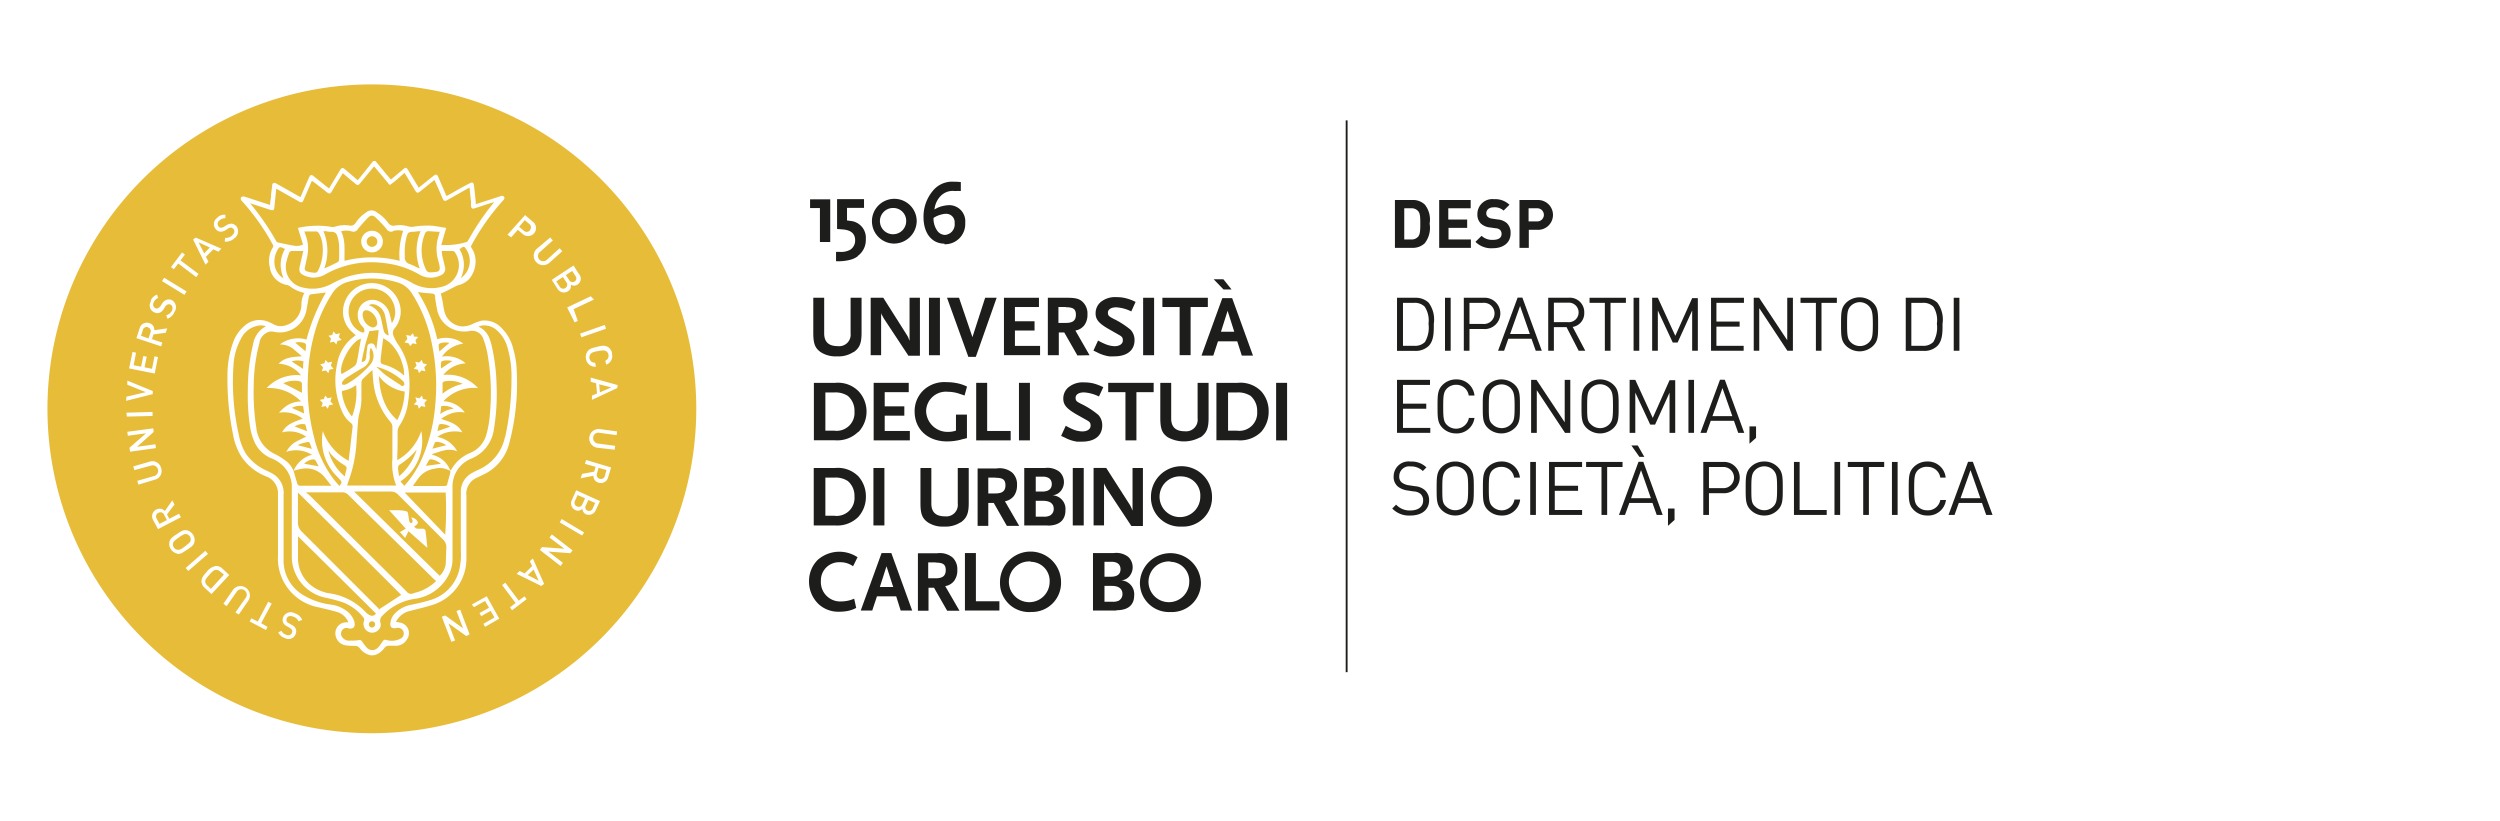 <svg xmlns="http://www.w3.org/2000/svg" viewBox="0 0 335 110"><defs><style>.cls-1{fill:#1d1d1b;}.cls-2{fill:none;stroke:#1d1d1b;stroke-miterlimit:10;stroke-width:0.25px;}.cls-3{fill:#e7bc39;}</style></defs><title>logo-nh-uniurb-desp</title><g id="lettering-uniurb"><polygon class="cls-1" points="109.87 32.43 109.87 27.88 108.55 27.88 108.55 26.71 111.25 26.71 111.25 32.43 109.87 32.43"/><path class="cls-1" d="M114.93,34.35a2.94,2.94,0,0,1-1,.46,6.19,6.19,0,0,1-1.9.19V33.75h.48a2.54,2.54,0,0,0,1.41-.28,1.47,1.47,0,0,0,.67-1.26c0-.88-.53-1.36-1.6-1.46l-.82-.07v-4h3.61v1.17h-2.28v1.69l.52.07a2.26,2.26,0,0,1,2,2.43,2.65,2.65,0,0,1-1.11,2.28"/><path class="cls-1" d="M119.72,27.87a1.76,1.76,0,1,0,1.71,1.75,1.72,1.72,0,0,0-1.71-1.75m0,4.77a3,3,0,1,1,3.12-3,3.06,3.06,0,0,1-3.12,3"/><path class="cls-1" d="M126.76,28.65a2.42,2.42,0,0,0-.67.11,3.34,3.34,0,0,0-1,.44,2.85,2.85,0,0,0,.49,1.7,1.31,1.31,0,0,0,1.06.58,1.41,1.41,0,0,0,1.28-1.58,1.13,1.13,0,0,0-1.13-1.25m-.23,4c-1.69,0-2.81-1.4-2.81-3.54a5.36,5.36,0,0,1,1.21-3.49,3.34,3.34,0,0,1,2.88-1.27c.23,0,.42,0,.91.05V25.6a7,7,0,0,0-.79,0,2.26,2.26,0,0,0-1.92.67,3,3,0,0,0-.82,1.8,3.67,3.67,0,0,1,.87-.4,4.29,4.29,0,0,1,1.14-.18,2.16,2.16,0,0,1,2.11,2.38,2.71,2.71,0,0,1-2.78,2.86"/><path class="cls-1" d="M114.33,47.19a3.6,3.6,0,0,1-2.16.56,3.67,3.67,0,0,1-2.19-.56c-.79-.55-1-1.19-1-2.61V39.9h1.46v4.77c0,1.14.59,1.71,1.82,1.71a1.54,1.54,0,0,0,1.72-1.71V39.9h1.47v4.68c0,1.42-.26,2.05-1.07,2.61"/><path class="cls-1" d="M121.73,47.67l-3.3-5s-.08-.14-.16-.3l-.1-.16a1.39,1.39,0,0,1-.1-.27V47.6h-1.4V39.9h1.69L121.59,45a1.11,1.11,0,0,1,.08.16l.07.15.07.2.07.14V39.9h1.39v7.77Z"/><rect class="cls-1" x="124.48" y="39.9" width="1.47" height="7.7"/><path class="cls-1" d="M130.76,47.82h-1l-2.86-7.92h1.61l1.77,5.2,0,.1,0,.13,0,.14v-.08a.53.53,0,0,1,0-.2l.05-.09,1.68-5.2h1.54Z"/><polygon class="cls-1" points="134.53 47.59 134.53 39.9 139.22 39.9 139.22 41.14 136 41.14 136 43.05 138.63 43.05 138.63 44.29 136 44.29 136 46.35 139.37 46.35 139.37 47.59 134.53 47.59"/><path class="cls-1" d="M142.83,41.14h-1v2.13h1c.94,0,1.34-.33,1.34-1.1s-.38-1-1.34-1m1.54,6.46-1.76-3.08h-.73V47.6h-1.47V39.9H143c1.12,0,1.64.13,2.09.57a2.13,2.13,0,0,1,.63,1.66,2.33,2.33,0,0,1-.42,1.45,1.9,1.9,0,0,1-1.2.71L146,47.6Z"/><path class="cls-1" d="M151.59,41.73a5.27,5.27,0,0,0-2-.55c-.69,0-1.13.28-1.13.71s.18.52.73.82a11.1,11.1,0,0,1,2.31,1.48,2,2,0,0,1,.53,1.38c0,1.37-1,2.18-2.71,2.18a5.21,5.21,0,0,1-.69,0,5.11,5.11,0,0,1-1.61-.53l-.5-.24.62-1.35a7.66,7.66,0,0,0,1.1.53,3.49,3.49,0,0,0,1.1.23c.68,0,1.12-.31,1.12-.77s-.17-.55-.67-.83l-1.19-.68c-1.37-.78-1.79-1.3-1.79-2.13a2,2,0,0,1,.31-1.08,1.93,1.93,0,0,1,.57-.57,3,3,0,0,1,1.93-.51,4.66,4.66,0,0,1,1.45.2,5.93,5.93,0,0,1,1.1.44Z"/><rect class="cls-1" x="153.18" y="39.9" width="1.47" height="7.7"/><polygon class="cls-1" points="159.54 41.14 159.54 47.59 158.07 47.59 158.07 41.14 155.76 41.14 155.76 39.9 161.85 39.9 161.85 41.14 159.54 41.14"/><path class="cls-1" d="M164.5,41.65l-.89,2.8h1.78Zm1.9,6-.61-1.91h-2.58l-.63,1.91H161l2.79-7.7h1.32l2.79,7.7Z"/><polygon class="cls-1" points="163.95 38.79 162.63 37.42 163.93 37.42 165.03 38.79 163.95 38.79"/><path class="cls-1" d="M113.61,53.05a3.05,3.05,0,0,0-1.84-.46H110.6v5.12h1.17a2.4,2.4,0,0,0,2.73-2.57,2.61,2.61,0,0,0-.89-2.09M115,57.87A4,4,0,0,1,111.91,59h-2.85V51.3h2.86a3.89,3.89,0,0,1,3.13,1.13,4,4,0,0,1,0,5.44"/><polygon class="cls-1" points="117.07 59.01 117.07 51.3 121.77 51.3 121.77 52.55 118.55 52.55 118.55 54.45 121.18 54.45 121.18 55.7 118.55 55.7 118.55 57.75 121.92 57.75 121.92 59.01 117.07 59.01"/><path class="cls-1" d="M128.82,58.9a7.57,7.57,0,0,1-1.93.25c-2.56,0-4.33-1.63-4.33-4a3.87,3.87,0,0,1,1.27-2.94,4.09,4.09,0,0,1,3-1,6.91,6.91,0,0,1,1.61.18,5.55,5.55,0,0,1,1.14.41L129.25,53c-.28-.11-.5-.17-.64-.22a4.84,4.84,0,0,0-1.58-.28,2.65,2.65,0,0,0-2.93,2.59,2.87,2.87,0,0,0,3,2.78,3.17,3.17,0,0,0,1-.17V55.56h1.47v3.15l-.79.19"/><polygon class="cls-1" points="130.81 59.01 130.81 51.3 132.28 51.3 132.28 57.75 135.43 57.75 135.43 59.01 130.81 59.01"/><rect class="cls-1" x="136.54" y="51.3" width="1.47" height="7.71"/><path class="cls-1" d="M147.26,53.13a5.36,5.36,0,0,0-2-.55c-.69,0-1.13.28-1.13.72s.18.52.73.81a11.1,11.1,0,0,1,2.31,1.48A2,2,0,0,1,147.7,57c0,1.38-1,2.18-2.71,2.18-.23,0-.47,0-.69,0a5,5,0,0,1-1.61-.54l-.5-.23.62-1.36a8,8,0,0,0,1.1.54,3.46,3.46,0,0,0,1.11.22c.67,0,1.12-.3,1.12-.77s-.18-.55-.68-.83l-1.19-.67c-1.37-.79-1.79-1.3-1.79-2.14a2,2,0,0,1,.31-1.07,1.93,1.93,0,0,1,.57-.57,3,3,0,0,1,1.93-.52,5,5,0,0,1,1.45.2,7.79,7.79,0,0,1,1.1.44Z"/><polygon class="cls-1" points="152.28 52.55 152.28 59.01 150.81 59.01 150.81 52.55 148.5 52.55 148.5 51.3 154.59 51.3 154.59 52.55 152.28 52.55"/><path class="cls-1" d="M160.83,58.59a4.5,4.5,0,0,1-4.35,0c-.79-.54-1-1.19-1-2.6V51.3h1.46v4.77c0,1.15.6,1.72,1.82,1.72a1.55,1.55,0,0,0,1.72-1.72V51.3h1.47V56c0,1.41-.26,2-1.07,2.6"/><path class="cls-1" d="M167.58,53.05a3.09,3.09,0,0,0-1.85-.46h-1.17v5.12h1.17a2.4,2.4,0,0,0,2.73-2.57,2.64,2.64,0,0,0-.88-2.09M169,57.87A4,4,0,0,1,165.87,59H163V51.3h2.85A3.89,3.89,0,0,1,169,52.43a3.94,3.94,0,0,1,1,2.7A4.06,4.06,0,0,1,169,57.87"/><rect class="cls-1" x="171" y="51.3" width="1.47" height="7.71"/><path class="cls-1" d="M113.61,64.46a3,3,0,0,0-1.84-.46H110.6v5.11h1.17a2.4,2.4,0,0,0,2.73-2.57,2.6,2.6,0,0,0-.89-2.08M115,69.28a4,4,0,0,1-3.11,1.13h-2.85v-7.7h2.86a3.86,3.86,0,0,1,3.13,1.13,4,4,0,0,1,1,2.69A4,4,0,0,1,115,69.28"/><rect class="cls-1" x="117.04" y="62.71" width="1.47" height="7.7"/><path class="cls-1" d="M128.7,70a3.67,3.67,0,0,1-2.18.56,3.59,3.59,0,0,1-2.18-.56c-.79-.55-1-1.19-1-2.6V62.71h1.46v4.77c0,1.14.6,1.71,1.82,1.71a1.54,1.54,0,0,0,1.72-1.71V62.71h1.47V67.4c0,1.41-.26,2-1.06,2.6"/><path class="cls-1" d="M133.38,64h-.95v2.12h.95c.94,0,1.35-.33,1.35-1.1s-.39-1-1.35-1m1.54,6.45-1.76-3.08h-.73v3.08H131v-7.7h2.56a2.67,2.67,0,0,1,2.09.57,2.14,2.14,0,0,1,.63,1.67,2.37,2.37,0,0,1-.42,1.45,1.94,1.94,0,0,1-1.2.71l1.91,3.3Z"/><path class="cls-1" d="M139.79,67.11h-1v2.12h1a1.75,1.75,0,0,0,.89-.14,1,1,0,0,0,.52-.9c0-.7-.5-1.08-1.41-1.08m0-3.24h-1v2h.88c.82,0,1.27-.35,1.27-1s-.45-1-1.19-1m.64,6.54h-3.14v-7.7h2.79a2.62,2.62,0,0,1,1.93.51,1.89,1.89,0,0,1,.16,2.59,1.6,1.6,0,0,1-1.26.56,1.83,1.83,0,0,1,1.9,2c0,1.34-.84,2.06-2.38,2.06"/><rect class="cls-1" x="143.75" y="62.71" width="1.47" height="7.7"/><path class="cls-1" d="M151.6,70.48l-3.3-5a2.65,2.65,0,0,1-.16-.3c-.06-.09-.08-.15-.09-.16a1.16,1.16,0,0,1-.11-.27v5.65h-1.4v-7.7h1.69l3.24,5.06s0,.08.08.16a.89.89,0,0,0,.07.16l.07.19.07.14V62.71h1.39v7.77Z"/><path class="cls-1" d="M158.32,63.84a2.73,2.73,0,1,0,2.52,2.72,2.56,2.56,0,0,0-2.52-2.72m0,6.72a3.89,3.89,0,0,1-4.09-4,4.09,4.09,0,0,1,8.18,0,3.88,3.88,0,0,1-4.09,4"/><path class="cls-1" d="M114.31,75.88a2.88,2.88,0,0,0-1.77-.54A2.43,2.43,0,0,0,110,77.85a2.59,2.59,0,0,0,2.77,2.74,4.25,4.25,0,0,0,1.69-.37l.27,1.24a4.35,4.35,0,0,1-1,.38,5.8,5.8,0,0,1-1.23.13,3.9,3.9,0,0,1-2.79-1,4.16,4.16,0,0,1-1.3-3.08,4,4,0,0,1,1.18-2.88,4.39,4.39,0,0,1,5.32-.34Z"/><path class="cls-1" d="M118.79,75.88l-.89,2.78h1.79Zm1.9,5.93-.6-1.9h-2.58l-.63,1.9h-1.54l2.79-7.7h1.31l2.79,7.7Z"/><path class="cls-1" d="M125.38,75.36h-1v2.13h1c.93,0,1.35-.33,1.35-1.1s-.39-1-1.35-1m1.54,6.45-1.76-3.08h-.74v3.08H123v-7.7h2.56a2.67,2.67,0,0,1,2.09.57,2.17,2.17,0,0,1,.63,1.67,2.33,2.33,0,0,1-.42,1.45,1.9,1.9,0,0,1-1.2.71l1.91,3.3Z"/><polygon class="cls-1" points="129.3 81.81 129.3 74.11 130.77 74.11 130.77 80.57 133.92 80.57 133.92 81.81 129.3 81.81"/><path class="cls-1" d="M138.13,75.24A2.73,2.73,0,1,0,140.65,78a2.56,2.56,0,0,0-2.52-2.72m0,6.73A3.89,3.89,0,0,1,134,78a4.09,4.09,0,0,1,8.18,0,3.89,3.89,0,0,1-4.09,4"/><path class="cls-1" d="M149,78.51h-1v2.12h1a1.89,1.89,0,0,0,.89-.13,1,1,0,0,0,.52-.9c0-.7-.5-1.09-1.41-1.09m0-3.23h-1v2h.88c.83,0,1.27-.35,1.27-1s-.44-1-1.19-1m.64,6.53h-3.14v-7.7h2.79a2.6,2.6,0,0,1,1.93.51,1.9,1.9,0,0,1,.16,2.6,1.55,1.55,0,0,1-1.26.55,1.84,1.84,0,0,1,1.9,2c0,1.33-.84,2-2.38,2"/><path class="cls-1" d="M156.84,75.24A2.73,2.73,0,1,0,159.36,78a2.57,2.57,0,0,0-2.52-2.72m0,6.73a3.89,3.89,0,0,1-4.09-4,4.09,4.09,0,0,1,8.17,0,3.88,3.88,0,0,1-4.08,4"/></g><g id="losanga"><line class="cls-2" x1="180.45" y1="16.13" x2="180.45" y2="90.07"/></g><g id="DESP"><path class="cls-1" d="M191.44,46.36a2.51,2.51,0,0,1-1.8.66H187.2V39.9h2.44a2.51,2.51,0,0,1,1.8.66,3.8,3.8,0,0,1,.69,2.82C192.13,44.37,192.17,45.62,191.44,46.36Zm-.53-5.26a1.85,1.85,0,0,0-1.4-.52H188v5.76h1.55a1.85,1.85,0,0,0,1.4-.52,3.83,3.83,0,0,0,.47-2.44A3.35,3.35,0,0,0,190.91,41.1Z"/><path class="cls-1" d="M193.63,47V39.9h.76V47Z"/><path class="cls-1" d="M198.8,44.09h-1.89V47h-.76V39.9h2.65a2.1,2.1,0,1,1,0,4.19Zm-.07-3.51h-1.82v2.83h1.82a1.42,1.42,0,1,0,0-2.83Z"/><path class="cls-1" d="M205.79,47l-.57-1.61h-3.1L201.55,47h-.81l2.62-7.12H204L206.6,47Zm-2.1-6-1.34,3.76H205Z"/><path class="cls-1" d="M211.54,47l-1.62-3.16h-1.7V47h-.76V39.9h2.72a1.93,1.93,0,0,1,2.11,2,1.85,1.85,0,0,1-1.55,1.91L212.43,47Zm-1.43-6.44h-1.89v2.61h1.89a1.31,1.31,0,1,0,0-2.61Z"/><path class="cls-1" d="M215.81,40.58V47h-.76V40.58H213V39.9h4.87v.68Z"/><path class="cls-1" d="M218.9,47V39.9h.76V47Z"/><path class="cls-1" d="M226.75,47V41.61L224.8,45.9h-.65l-2-4.29V47h-.76V39.9h.76L224.49,45l2.26-5.05h.76V47Z"/><path class="cls-1" d="M229.28,47V39.9h4.41v.68H230v2.51h3.11v.68H230v2.57h3.65V47Z"/><path class="cls-1" d="M239.51,47l-3.77-5.71V47H235V39.9h.72l3.77,5.69V39.9h.76V47Z"/><path class="cls-1" d="M244.08,40.58V47h-.75V40.58h-2.06V39.9h4.87v.68Z"/><path class="cls-1" d="M251,46.34a2.6,2.6,0,0,1-3.63,0c-.67-.67-.67-1.37-.67-2.88s0-2.21.67-2.88a2.6,2.6,0,0,1,3.63,0c.67.67.67,1.37.67,2.88S251.68,45.67,251,46.34ZM250.42,41a1.72,1.72,0,0,0-1.23-.51A1.74,1.74,0,0,0,248,41c-.44.46-.49.94-.49,2.43s.05,2,.49,2.43a1.74,1.74,0,0,0,1.23.51,1.72,1.72,0,0,0,1.23-.51c.45-.46.5-.94.5-2.43S250.87,41.49,250.42,41Z"/><path class="cls-1" d="M259.6,46.36a2.49,2.49,0,0,1-1.8.66h-2.43V39.9h2.43a2.49,2.49,0,0,1,1.8.66,3.76,3.76,0,0,1,.7,2.82C260.3,44.37,260.34,45.62,259.6,46.36Zm-.53-5.26a1.85,1.85,0,0,0-1.4-.52h-1.55v5.76h1.55a1.85,1.85,0,0,0,1.4-.52,3.83,3.83,0,0,0,.47-2.44A3.35,3.35,0,0,0,259.07,41.1Z"/><path class="cls-1" d="M261.8,47V39.9h.76V47Z"/><path class="cls-1" d="M187.2,58V50.9h4.42v.68H188v2.51h3.12v.68H188v2.57h3.66V58Z"/><path class="cls-1" d="M195.12,58.08a2.54,2.54,0,0,1-1.82-.74c-.67-.67-.67-1.37-.67-2.88s0-2.21.67-2.88a2.54,2.54,0,0,1,1.82-.74A2.39,2.39,0,0,1,197.58,53h-.77a1.68,1.68,0,0,0-1.69-1.44,1.71,1.71,0,0,0-1.23.5c-.45.46-.5.95-.5,2.44s.05,2,.5,2.44a1.74,1.74,0,0,0,2.94-.94h.75A2.39,2.39,0,0,1,195.12,58.08Z"/><path class="cls-1" d="M203,57.34a2.61,2.61,0,0,1-3.64,0c-.67-.67-.67-1.37-.67-2.88s0-2.21.67-2.88a2.61,2.61,0,0,1,3.64,0c.67.67.67,1.37.67,2.88S203.68,56.67,203,57.34ZM202.42,52A1.74,1.74,0,0,0,200,52c-.45.46-.5.94-.5,2.43s0,2,.5,2.43a1.74,1.74,0,0,0,2.46,0c.45-.46.5-.94.5-2.43S202.87,52.49,202.42,52Z"/><path class="cls-1" d="M209.71,58l-3.78-5.71V58h-.76V50.9h.72l3.78,5.69V50.9h.75V58Z"/><path class="cls-1" d="M216.23,57.34a2.61,2.61,0,0,1-3.64,0c-.67-.67-.67-1.37-.67-2.88s0-2.21.67-2.88a2.61,2.61,0,0,1,3.64,0c.67.67.67,1.37.67,2.88S216.9,56.67,216.23,57.34ZM215.64,52a1.74,1.74,0,0,0-2.46,0c-.45.46-.5.94-.5,2.43s0,2,.5,2.43a1.74,1.74,0,0,0,2.46,0c.45-.46.5-.94.5-2.43S216.09,52.49,215.64,52Z"/><path class="cls-1" d="M223.72,58V52.61l-1.94,4.29h-.65l-2-4.29V58h-.76V50.9h.76L221.47,56l2.25-5.05h.76V58Z"/><path class="cls-1" d="M226.25,58V50.9H227V58Z"/><path class="cls-1" d="M232.92,58l-.57-1.61h-3.11L228.67,58h-.81l2.62-7.12h.64L233.73,58Zm-2.11-6-1.34,3.76h2.66Z"/><path class="cls-1" d="M234.43,59.46V57.14h.88v1.53Z"/><path class="cls-1" d="M189,69.08a3.1,3.1,0,0,1-2.44-.94l.52-.52a2.45,2.45,0,0,0,1.94.78c1,0,1.68-.49,1.68-1.32a1.15,1.15,0,0,0-.34-.89,1.53,1.53,0,0,0-.93-.34l-.83-.13a2.59,2.59,0,0,1-1.31-.54,1.68,1.68,0,0,1-.54-1.33,2,2,0,0,1,2.28-2,2.82,2.82,0,0,1,2.11.78l-.48.49A2.24,2.24,0,0,0,189,62.5a1.32,1.32,0,0,0-1.5,1.32,1,1,0,0,0,.32.82,2,2,0,0,0,1,.39l.78.12a2.29,2.29,0,0,1,1.3.5,1.78,1.78,0,0,1,.6,1.41C191.49,68.31,190.51,69.08,189,69.08Z"/><path class="cls-1" d="M196.82,68.34a2.61,2.61,0,0,1-3.64,0c-.67-.67-.67-1.37-.67-2.88s0-2.21.67-2.88a2.61,2.61,0,0,1,3.64,0c.67.67.67,1.37.67,2.88S197.49,67.67,196.82,68.34ZM196.23,63a1.74,1.74,0,0,0-2.46,0c-.45.46-.5.94-.5,2.43s0,2,.5,2.43a1.74,1.74,0,0,0,2.46,0c.45-.46.5-.94.5-2.43S196.68,63.49,196.23,63Z"/><path class="cls-1" d="M201.2,69.08a2.54,2.54,0,0,1-1.82-.74c-.67-.67-.67-1.37-.67-2.88s0-2.21.67-2.88a2.54,2.54,0,0,1,1.82-.74A2.41,2.41,0,0,1,203.67,64h-.78a1.68,1.68,0,0,0-1.69-1.44A1.71,1.71,0,0,0,200,63c-.45.46-.5.95-.5,2.44s.05,2,.5,2.44a1.74,1.74,0,0,0,2.94-.94h.76A2.4,2.4,0,0,1,201.2,69.08Z"/><path class="cls-1" d="M205.05,69V61.9h.76V69Z"/><path class="cls-1" d="M207.57,69V61.9H212v.68h-3.66v2.51h3.12v.68h-3.12v2.57H212V69Z"/><path class="cls-1" d="M215.36,62.58V69h-.76V62.58h-2.06V61.9h4.88v.68Z"/><path class="cls-1" d="M222,69l-.57-1.61h-3.1L217.75,69h-.81l2.62-7.12h.64L222.8,69Zm-2.1-6-1.34,3.76h2.66Zm-.22-1.78-1.08-1.53h.86l.88,1.53Z"/><path class="cls-1" d="M223.51,70.46V68.14h.88v1.53Z"/><path class="cls-1" d="M230.83,66.09H229V69h-.76V61.9h2.64a2.1,2.1,0,1,1,0,4.19Zm-.06-3.51H229v2.83h1.82a1.42,1.42,0,1,0,0-2.83Z"/><path class="cls-1" d="M238.22,68.34a2.48,2.48,0,0,1-1.81.74,2.52,2.52,0,0,1-1.82-.74c-.67-.67-.67-1.37-.67-2.88s0-2.21.67-2.88a2.52,2.52,0,0,1,1.82-.74,2.48,2.48,0,0,1,1.81.74c.67.67.67,1.37.67,2.88S238.89,67.67,238.22,68.34ZM237.63,63a1.68,1.68,0,0,0-1.22-.51,1.72,1.72,0,0,0-1.23.51c-.45.46-.5.94-.5,2.43s0,2,.5,2.43a1.72,1.72,0,0,0,1.23.51,1.68,1.68,0,0,0,1.22-.51c.45-.46.5-.94.5-2.43S238.08,63.49,237.63,63Z"/><path class="cls-1" d="M240.39,69V61.9h.76v6.44h3.63V69Z"/><path class="cls-1" d="M245.82,69V61.9h.76V69Z"/><path class="cls-1" d="M250.43,62.58V69h-.76V62.58h-2.06V61.9h4.87v.68Z"/><path class="cls-1" d="M253.52,69V61.9h.76V69Z"/><path class="cls-1" d="M258.26,69.08a2.54,2.54,0,0,1-1.82-.74c-.67-.67-.67-1.37-.67-2.88s0-2.21.67-2.88a2.54,2.54,0,0,1,1.82-.74A2.39,2.39,0,0,1,260.72,64H260a1.69,1.69,0,0,0-1.69-1.44A1.71,1.71,0,0,0,257,63c-.45.46-.5.95-.5,2.44s.05,2,.5,2.44a1.71,1.71,0,0,0,1.23.5A1.68,1.68,0,0,0,260,67h.76A2.39,2.39,0,0,1,258.26,69.08Z"/><path class="cls-1" d="M266.15,69l-.57-1.61h-3.1L261.91,69h-.81l2.62-7.12h.64L267,69Zm-2.1-6-1.34,3.76h2.66Z"/><path class="cls-1" d="M190.92,32.59a2.29,2.29,0,0,1-1.69.62h-2.31V26.8h2.31a2.29,2.29,0,0,1,1.69.61,3.21,3.21,0,0,1,.65,2.56A3.34,3.34,0,0,1,190.92,32.59Zm-.87-4.28a1.14,1.14,0,0,0-.94-.4h-.94v4.18h.94a1.14,1.14,0,0,0,.94-.4c.23-.29.27-.74.27-1.72S190.28,28.6,190.05,28.31Z"/><path class="cls-1" d="M192.85,33.21V26.8h4.22v1.11h-3v1.51h2.53v1.11H194.1v1.56h3v1.12Z"/><path class="cls-1" d="M200.06,33.26a3,3,0,0,1-2.35-.85l.82-.81a2.06,2.06,0,0,0,1.54.54c.74,0,1.14-.28,1.14-.79a.75.75,0,0,0-.2-.54.92.92,0,0,0-.57-.22l-.77-.11a2.13,2.13,0,0,1-1.24-.53,1.68,1.68,0,0,1-.46-1.26,2,2,0,0,1,2.23-2,2.76,2.76,0,0,1,2.07.75l-.79.78a1.78,1.78,0,0,0-1.32-.44c-.66,0-1,.37-1,.81a.65.65,0,0,0,.19.46,1.07,1.07,0,0,0,.6.25l.75.11a2.07,2.07,0,0,1,1.23.5,1.78,1.78,0,0,1,.49,1.35C202.43,32.56,201.4,33.26,200.06,33.26Z"/><path class="cls-1" d="M206.1,30.79h-1.24v2.42h-1.25V26.8h2.49a2,2,0,1,1,0,4ZM206,27.91h-1.17v1.76H206a.88.88,0,1,0,0-1.76Z"/><path class="cls-3" d="M39.9,59.66l1.89.49c-.09-.27-.17-.48-.25-.7a.3.3,0,0,0-.41-.2c-.28.06-.57.13-.86.22a2.18,2.18,0,0,0-.37.19"/><path class="cls-3" d="M57.51,61.62c-.14.24-.28.5-.44.81l2-.28a2.46,2.46,0,0,0-1.3-.6c-.07,0-.2,0-.23.07"/><path class="cls-3" d="M39.49,57.15l1.65.63c-.06-.26-.11-.53-.19-.79a.18.18,0,0,0-.14-.15,1.88,1.88,0,0,0-1.32.31"/><path class="cls-3" d="M58.27,59.31c-.1.24-.2.5-.32.82.65-.17,1.21-.32,1.84-.46a2.22,2.22,0,0,0-1.31-.46.27.27,0,0,0-.21.1"/><path class="cls-3" d="M39.11,54.66l1.63.74c0-.25-.06-.52-.09-.78s-.09-.21-.24-.23a2.19,2.19,0,0,0-1.3.27"/><path class="cls-3" d="M41,46.19a.32.32,0,0,0-.17-.21,2.05,2.05,0,0,0-1.27-.06l1.38,1.15a8.29,8.29,0,0,0,.06-.88"/><path class="cls-3" d="M40.18,51.1a3.3,3.3,0,0,0-2.21.26c.85.42,1.67.85,2.49,1.28,0-.39,0-.81,0-1.24,0-.11-.15-.26-.26-.3"/><path class="cls-3" d="M40.67,48.43a2.53,2.53,0,0,0-1.59,0l1.53,1c0-.34,0-.63.06-.94"/><path class="cls-3" d="M59.72,66H54.23c1.82,1.91,3.62,3.77,5.43,5.65A49.88,49.88,0,0,0,59.72,66"/><path class="cls-3" d="M53.7,51.65a.32.32,0,0,0,.46-.07c.06-.08,0-.26-.06-.4s-.07-.08-.1-.12a8.44,8.44,0,0,0-3.5-1.9s0,0,0,.07c.45.39.87.82,1.35,1.16s1.26.84,1.9,1.26"/><path class="cls-3" d="M52.9,41.27a3.12,3.12,0,0,0-3.76-2.52,3.06,3.06,0,0,0-2.29,3.88,2.74,2.74,0,0,0,1.62,1.9c.22.1.34,0,.37-.19a.88.88,0,0,0-.12-.41,1.34,1.34,0,0,0-.23-.25,2.2,2.2,0,0,1-.25-2.59,2,2,0,0,1,2.3-.81,2.54,2.54,0,0,1,1.69,1.86c.1.36.17.73.27,1.15a1,1,0,0,1,.1-.13,2.66,2.66,0,0,0,.3-1.89"/><path class="cls-3" d="M52.07,45.79a6.9,6.9,0,0,0-.72-.47c-.13,1-.26,2-.35,2.9,0,.39,0,.5.4.62a6.78,6.78,0,0,1,2.75,1.48,4.24,4.24,0,0,0-.23-1.55,6.24,6.24,0,0,0-1.85-3"/><path class="cls-3" d="M46.19,51.55a1.45,1.45,0,0,0,.49-.22,11.77,11.77,0,0,0,2.93-2.47,1.48,1.48,0,0,0,.27-.4,1.79,1.79,0,0,0-.15-1.8h-.09a3.66,3.66,0,0,0-.11.79,1.69,1.69,0,0,1-.93,1.84c-.75.44-1.49.89-2.22,1.36a2.06,2.06,0,0,0-.51.51c0,.08-.09.27,0,.34s.24.08.35.06"/><path class="cls-3" d="M49.07,48c0-.5.09-1,.15-1.48,0-.3.17-.47.44-.49a.49.49,0,0,1,.59.36,3.06,3.06,0,0,1,.17.48h0c.12-.88.23-1.77.33-2.63-.38,0-.72.1-1.06.11-.16,0-.21,0-.25.21-.18.61-.39,1.21-.54,1.83s-.31,1.38-.46,2.1c.4,0,.56-.15.59-.49"/><path class="cls-3" d="M48.59,42.19a1.87,1.87,0,0,0,1.14,1.63.57.57,0,0,0,.81-.59,1.92,1.92,0,0,0-1.15-1.59c-.49-.17-.79,0-.8.55"/><path class="cls-3" d="M55.72,60.4a10.2,10.2,0,0,1-2.21,1.89.5.5,0,0,0-.17.37c0,.37.08.73.13,1.1l.08,0a7.93,7.93,0,0,0,2.27-3.43l-.1,0"/><path class="cls-3" d="M51.11,42.88c.09.47.19.93.3,1.39a.88.88,0,0,0,.66.68v-.13c-.15-.85-.29-1.69-.47-2.52a1.92,1.92,0,0,0-1.18-1.42,1.11,1.11,0,0,0-1,0l.12.07a2.41,2.41,0,0,1,1.56,1.93"/><path class="cls-3" d="M29.52,76.6a.77.77,0,0,0-.6-.23c-.28,0-.54.29-.86.65s-.55.6-.56.87a.78.78,0,0,0,.29.58l.47.44L30,77Z"/><path class="cls-3" d="M19.85,43.85a.53.53,0,0,0-.71.38L18.9,45l1,.35.25-.76a.51.51,0,0,0-.34-.72"/><polygon class="cls-3" points="26.61 32.48 27.36 33.95 28.11 33.17 26.61 32.48"/><path class="cls-3" d="M21.21,68.72a.54.54,0,0,0-.21.79l.37.69,1-.51L22,69a.54.54,0,0,0-.76-.29"/><path class="cls-3" d="M25.55,72.41a.8.8,0,0,0-.12-.55.82.82,0,0,0-.48-.3c-.25,0-.43.06-1,.47s-.71.54-.77.78a.73.73,0,0,0,.6.86c.25,0,.43,0,1-.45s.71-.56.77-.81"/><path class="cls-3" d="M47.78,48.64c.14-.6.24-1.21.34-1.82s.17-.94.26-1.43c-1.24.27-3,3.38-2.64,4.7a.29.29,0,0,0,.1,0c.54-.31,1.09-.61,1.61-1a.79.79,0,0,0,.33-.47"/><polygon class="cls-3" points="81.9 51.91 80.29 51.5 80.39 52.58 81.9 51.91"/><path class="cls-3" d="M77,37.72a.49.49,0,0,0,.1-.75l-.43-.67-.84.56.43.66a.51.51,0,0,0,.74.2"/><path class="cls-3" d="M71,30.84a.57.57,0,0,0-.1-.85l-.58-.49-.76.89.59.49a.57.57,0,0,0,.85,0"/><path class="cls-3" d="M75,38.41a.53.53,0,0,0,.77.18.52.52,0,0,0,.12-.77l-.46-.7-.89.58Z"/><path class="cls-3" d="M42,61.55a2,2,0,0,0-1.24.59l1.94.34c-.13-.23-.26-.51-.41-.77-.07-.08-.21-.18-.29-.16"/><path class="cls-3" d="M54.52,79.31a.73.73,0,0,0,.84.21,2.59,2.59,0,0,1,.45-.14,6.24,6.24,0,0,0,2.62-1.51L58,77.46c-2.41-2.37-4.82-4.75-7.23-7.11-1.36-1.33-2.71-2.66-4.06-4a1.08,1.08,0,0,0-.77-.38H41.29A1,1,0,0,0,41,66a5.11,5.11,0,0,1,.58.47l11.1,11c.61.6,1.21,1.19,1.81,1.8"/><path class="cls-3" d="M50.84,81.73a.45.45,0,0,1,0-.11c1-.64,1.93-1.25,2.92-1.91Q46.91,72.88,39.92,66c0,.14,0,.22,0,.3,0,1.23,0,2.46,0,3.7a1.67,1.67,0,0,0,.55,1.27L50.67,81.48a1.84,1.84,0,0,1,.17.25"/><path class="cls-3" d="M42.85,53.58l.56-.11.17-.47.32.37.54-.12-.17.53.38.41-.56.12-.16.46-.31-.36-.55.12.17-.53Zm.62-4.89.15-.47.33.37.55-.12-.17.53.38.42-.56.11L44,50l-.34-.36-.54.11.17-.51-.38-.43Zm1.05-3.81.16-.47.34.37.54-.12-.16.5v0l.38.4-.56.12-.15.47-.33-.36-.54.11.16-.52-.22-.26L44,45Zm10,.28-.1-.27L55,45l.34-.36.14.47.33,0,.23.06-.37.41.16.54-.53-.12-.34.37L54.75,46l-.55-.12.38-.44Zm2,3.06.15.47.55.12-.37.42.16.52-.54-.11-.33.36-.15-.47-.55-.11.38-.43-.17-.52.53.12ZM57,54.53l-.55-.12-.34.37L56,54.31l-.55-.11.38-.42-.17-.53.55.12.33-.37.14.47.55.11-.36.41ZM45.49,65.1c.36-.45.35-.54,0-.9-.13-.15-.28-.29-.43-.45a6.87,6.87,0,0,1-1.91-5c0-.33.07-.64.1-1a7.38,7.38,0,0,0,3.47,4c.05-.48.1-.92.16-1.36.12-1,.23-2.08.36-3.11a.6.6,0,0,0-.23-.61A3.89,3.89,0,0,1,45.78,55a10.18,10.18,0,0,1-.6-6.26,5.71,5.71,0,0,1,2.34-3.71l.15-.11c-.19-.17-.35-.3-.5-.45A3.57,3.57,0,0,1,46,41.25a3.87,3.87,0,0,1,7.7.52A3.58,3.58,0,0,1,52.88,44a.92.92,0,0,0-.15,1,6,6,0,0,0,.61,1.15A8,8,0,0,1,54.79,50a14.52,14.52,0,0,1-.1,3.84A7.17,7.17,0,0,1,53.56,57a1.49,1.49,0,0,0-.28.89c0,1.14,0,2.25-.05,3.39,0,.12,0,.23,0,.38a7,7,0,0,0,3.22-3.9,6.54,6.54,0,0,1-2.79,6.75l.52.59c.13-.16.24-.27.35-.4a13.81,13.81,0,0,0,2.12-3.51,22.59,22.59,0,0,0,1.68-7,27.64,27.64,0,0,0-.56-8.6,19.27,19.27,0,0,0-2.57-6.26,3.42,3.42,0,0,0-1.89-1.47,11.58,11.58,0,0,0-6.6-.11,3.6,3.6,0,0,0-2.17,1.54,19.32,19.32,0,0,0-2.06,4.24,24.94,24.94,0,0,0-1.21,6.73,27.36,27.36,0,0,0,.82,8.36,15.21,15.21,0,0,0,2.6,5.57c.25.31.51.61.77.92"/><path class="cls-3" d="M49.85,83.25a.42.42,0,0,0,0,.84.45.45,0,0,0,.42-.43.42.42,0,0,0-.43-.41"/><path class="cls-3" d="M39.93,71.86c0,.13,0,.22,0,.31,0,.9,0,1.79,0,2.69a4.65,4.65,0,0,0,1.62,3.47,5.38,5.38,0,0,0,2.76,1.2,8.23,8.23,0,0,1,4.75,2.56,1.77,1.77,0,0,0,.55.37.59.59,0,0,0,.76-.25c-3.46-3.45-6.93-6.88-10.44-10.35"/><path class="cls-3" d="M58.28,62.8a3.39,3.39,0,0,0-1.9.91c-.37.41-.67.89-1,1.32,0,0,0,0,0,.09h4.28a.27.27,0,0,0,.27-.23c.12-.51.27-1,.41-1.55,0-.09,0-.17,0-.26h0L60.13,63a2.75,2.75,0,0,0-1.85-.21"/><polyline class="cls-3" points="60.36 63.08 60.35 63.07 60.35 63.07 60.36 63.08"/><path class="cls-3" d="M58.35,39.8c-.09-.38-.19-.45-.59-.48L57,39.26l-1-.12a19.72,19.72,0,0,1,2.59,6.31,3.9,3.9,0,0,1,3.5.6,4.1,4.1,0,0,0-2.87,1.74,3.84,3.84,0,0,1,3.18.9,4.16,4.16,0,0,0-3,1.55,5.66,5.66,0,0,1,2.54.32A5.81,5.81,0,0,1,64.06,52a5.62,5.62,0,0,0-4.65,1.77,3.69,3.69,0,0,1,2.88,1.51,3.76,3.76,0,0,0-1.67.07,5,5,0,0,0-1.51.79c1.1.37,2.21.63,2.84,1.79a4.12,4.12,0,0,0-3.36.62,3.82,3.82,0,0,1,2.68,1.93c-1.21-.52-2.27.05-3.37.36,0,0,0,.07,0,.07l.29.11a3.34,3.34,0,0,1,2.13,2,.62.62,0,0,0,.17-.12,5.1,5.1,0,0,1,2.54-2.22,3.71,3.71,0,0,0,2.16-2.5,13.7,13.7,0,0,0,.47-2.91,29.88,29.88,0,0,0-.3-7.62,11,11,0,0,0-.58-2.19,1.6,1.6,0,0,0-1.92-1.09,4,4,0,0,1-1.29,0,3.6,3.6,0,0,1-3-2.91c-.12-.58-.2-1.17-.3-1.74"/><path class="cls-3" d="M55.29,31.05c-.56.06-.63.11-.8.65a8.62,8.62,0,0,0-.24,2.68.89.89,0,0,0,.64,1,6.35,6.35,0,0,1,.92.42l.44.18a6.8,6.8,0,0,1,.1-5c-.38,0-.72.06-1.06.09"/><path class="cls-3" d="M82.63,58.31,80.34,58a.69.69,0,0,0-.85.61.73.73,0,0,0,.67.83l2.27.3-.06.52L80.06,60a1.26,1.26,0,0,1,.32-2.5l2.31.31Zm-1.13,5.6a1,1,0,0,1-1.29.77.93.93,0,0,1-.69-.93l-1.72.34L78,63.5l1.62-.3.19-.64-1.43-.41.16-.51,3.35,1Zm-1.66,4.43a1,1,0,0,1-1.3.58.81.81,0,0,1-.49-.74.85.85,0,0,1-1,.15A1,1,0,0,1,76.63,67l.58-1.3,3.19,1.45ZM78,71.76,75,70l.27-.45,3,1.8Zm-1.58,2.37-2.93-.22,1.94,1.51-.32.42-2.77-2.15.29-.38,3,.22-2-1.5.32-.42,2.77,2.14Zm-3.88,4.39L69.23,76.9l.41-.39.66.34,1-1L71,75.21l.4-.38,1.51,3.41Zm-3.92,3.25-.29-.38.76-.59-1.81-2.4.43-.32,1.8,2.4.78-.57.28.38ZM65,84l-.23-.41,1.48-.84-.5-.9-1.27.72-.23-.42,1.28-.71L65,80.53l-1.49.83L63.23,81l2-1.1L66.9,82.9ZM62.5,66.19c0,1.14,0,2.28,0,3.42v5.26A6.46,6.46,0,0,1,58.13,81c-1,.34-2.08.57-3.12.85a2.71,2.71,0,0,0-1.86,1.32,1,1,0,0,0-.07.17c.17,0,.34.07.51.08a1.44,1.44,0,0,1,.94,2.26,1.71,1.71,0,0,1-1.62.85c-.22,0-.46,0-.71,0a.75.75,0,0,0-.73.36,2.63,2.63,0,0,1-1.13.85,1.44,1.44,0,0,1-.94,0,2.52,2.52,0,0,1-1.2-.88.76.76,0,0,0-.63-.31,8.54,8.54,0,0,1-1.23-.07,1.63,1.63,0,0,1-1.4-1.67,1.46,1.46,0,0,1,1.43-1.42l.31,0A2.33,2.33,0,0,0,45.14,82c-.8-.24-1.6-.41-2.41-.61a6.67,6.67,0,0,1-5.48-7c0-2.69,0-5.4,0-8.09a2.43,2.43,0,0,0-1.61-2.47,7.1,7.1,0,0,1-3.35-2.73,8.23,8.23,0,0,1-1.06-2.86,36.87,36.87,0,0,1-.75-8,12.84,12.84,0,0,1,.77-4.39,5.12,5.12,0,0,1,1.46-2.14A3,3,0,0,1,36,43.14a5,5,0,0,1,.66.32,2,2,0,0,0,1.57.15,2.93,2.93,0,0,0,2.16-2.7,3.34,3.34,0,0,1,.39-1.65,3.09,3.09,0,0,0-.34-.1,4.39,4.39,0,0,1-1.57-.79,1.48,1.48,0,0,0-.33-.17,2.79,2.79,0,0,1-2.4-2.45,3.4,3.4,0,0,1,.45-2.64.34.34,0,0,0,0-.26,30,30,0,0,0-4.19-5.93s-.08-.07-.1-.11-.08-.28,0-.36a.42.42,0,0,1,.32-.13,8.94,8.94,0,0,1,.88.27l2.46.8a1.63,1.63,0,0,0,.23.07c0-.36.07-.7.12-1,0-.53.1-1,.16-1.57,0-.36.23-.48.55-.3l3,1.69.24.13c.06-.13.11-.25.17-.37.32-.76.65-1.53,1-2.29.13-.33.31-.38.59-.15.68.55,1.36,1.1,2.07,1.65a1.49,1.49,0,0,0,.14-.24c.46-.73.89-1.49,1.35-2.23.19-.33.35-.34.63-.11l1.73,1.48c.7-.86,1.38-1.72,2.07-2.58h.3l1.16,1.41c.29.36.59.7.91,1.08a1.4,1.4,0,0,1,.2-.16c.48-.42,1-.83,1.46-1.24.29-.25.44-.23.63.1l1.44,2.39,1.64-1.32.37-.29c.28-.21.46-.18.59.14l1,2.31c0,.09.09.18.13.28.44-.24.85-.46,1.26-.71.62-.35,1.22-.69,1.85-1,.34-.2.52-.1.56.28.09.74.17,1.47.24,2.21,0,.1,0,.18,0,.31l2-.64,1.35-.44a.35.35,0,0,1,.45.1c.11.17,0,.31-.09.43a30.58,30.58,0,0,0-4.29,6.07.25.25,0,0,0,0,.31,3.26,3.26,0,0,1,.56,1.79,3.72,3.72,0,0,1-.79,2.32,2.74,2.74,0,0,1-1.48.9,3.46,3.46,0,0,0-.62.28c-.45.23-.91.47-1.38.69a1.67,1.67,0,0,1-.39.14c.09.42.19.82.26,1.21s.12.82.22,1.22a2.65,2.65,0,0,0,2.35,2,3.13,3.13,0,0,0,1.45-.34,6.43,6.43,0,0,1,1.18-.43,3.1,3.1,0,0,1,2.7,1,5.78,5.78,0,0,1,1.53,2.72,12,12,0,0,1,.49,3.26,31.09,31.09,0,0,1-1,9.41,6.31,6.31,0,0,1-3.6,4.29c-.23.12-.47.24-.7.34a2.37,2.37,0,0,0-1.47,2.31m0,18.93-2.38-1.7.88,2.3-.49.17L59.2,82.64l.46-.17,2.39,1.72-.88-2.3.49-.21L62.93,85ZM40,83.26a1.09,1.09,0,0,0-.71-.63c-.43-.16-.74-.07-.86.23a.46.46,0,0,0,0,.4c0,.1.12.16.3.26l.37.22a1.08,1.08,0,0,1,.52.49.9.9,0,0,1,0,.72,1,1,0,0,1-1.46.54,1.39,1.39,0,0,1-.87-.76l.43-.2a.93.93,0,0,0,.62.52.54.54,0,0,0,.79-.27.4.4,0,0,0,0-.34.83.83,0,0,0-.31-.31l-.35-.2a1.16,1.16,0,0,1-.52-.47,1,1,0,0,1,0-.77,1.1,1.1,0,0,1,1.55-.51,1.63,1.63,0,0,1,1,.88ZM35.85,84l-.21.42-2.18-1.14.22-.43.86.44,1.4-2.66.47.25L35,83.51ZM32,82.35l-.45-.29,1.33-1.89a.73.73,0,1,0-1.19-.83l-1.32,1.88-.44-.31L31.25,79a1.26,1.26,0,0,1,2.06,1.44Zm-4.57-3.58a1.2,1.2,0,0,1-.43-.86c0-.52.34-.88.68-1.26a2,2,0,0,1,1.25-.81,1.2,1.2,0,0,1,.89.37l.9.84-2.38,2.56Zm-2.55-2.66,2.63-2.3.36.41-2.64,2.29Zm-1.12-1.93a1.28,1.28,0,0,1-.83-.54,1.24,1.24,0,0,1-.23-1c.09-.46.4-.68,1-1.07S24.5,71,25,71.05a1.31,1.31,0,0,1,.83.55,1.28,1.28,0,0,1,.23,1c-.09.48-.42.69-1,1.07s-.86.62-1.34.54m-3.18-4.49a1,1,0,0,1,.4-1.44.93.93,0,0,1,1.15.2l1-1.43.29.55-1,1.33.3.59,1.31-.68.25.47L21.18,70.9Zm-2-4.78-.14-.51,2.21-.63a.73.73,0,1,0-.4-1.4L18,63l-.14-.5,2.23-.65a1.19,1.19,0,0,1,1.5.88,1.18,1.18,0,0,1-.81,1.54ZM17.35,60l2.22-1.94-2.44.33-.07-.53,3.47-.46.07.47-2.23,2,2.46-.34.06.52-3.46.48Zm-.41-4.7,3.5-.1v.54L17,55.82Zm0-2.14,2.59-.61-2.47-1,0-.55,3.41,1.4,0,.41-3.57.9Zm.82-6,.47.1-.32,1.68,1,.19.29-1.42.46.08-.29,1.43,1,.2.33-1.67.47.09-.44,2.21-3.43-.68ZM18.71,44a1,1,0,0,1,1.31-.7.93.93,0,0,1,.66.95L22.4,44l-.19.59-1.64.22-.21.63,1.4.47-.17.5-3.31-1.1Zm1.49-3.72a1.43,1.43,0,0,1,.84-.8l.15.45a1,1,0,0,0-.58.57.55.55,0,0,0,.22.8.38.38,0,0,0,.34,0,1,1,0,0,0,.33-.28l.22-.34a1.22,1.22,0,0,1,.52-.47.91.91,0,0,1,.77,0,1.09,1.09,0,0,1,.37,1.59,1.59,1.59,0,0,1-.94.91l-.17-.47A1.18,1.18,0,0,0,23,41.7c.2-.41.14-.74-.17-.89a.49.49,0,0,0-.39,0,.77.77,0,0,0-.3.27l-.22.36a1.23,1.23,0,0,1-.54.47.87.87,0,0,1-.73-.07,1,1,0,0,1-.41-1.49M22,37.22l3,1.83-.29.46-3-1.84Zm2.4-3.39.38.29-.59.77,2.42,1.82-.32.42-2.41-1.82-.58.77-.39-.29Zm1.82-2,3.44,1.49-.4.41-.67-.32-1,1,.34.65-.39.41L25.88,32.1Zm2.89-2.67a1.37,1.37,0,0,1,1.09-.38l0,.46a1.07,1.07,0,0,0-.76.28.55.55,0,0,0-.15.82.36.36,0,0,0,.3.18.84.84,0,0,0,.42-.13l.34-.21a1.28,1.28,0,0,1,.67-.21,1,1,0,0,1,.68.38,1.12,1.12,0,0,1-.33,1.6,1.58,1.58,0,0,1-1.26.42l.06-.5a1.16,1.16,0,0,0,.9-.29c.35-.3.43-.62.22-.88a.47.47,0,0,0-.34-.2.61.61,0,0,0-.39.13l-.34.22a1.37,1.37,0,0,1-.71.2.92.92,0,0,1-.61-.37,1,1,0,0,1,.26-1.52m41.2-.34,1,.86a1.07,1.07,0,1,1-1.37,1.63l-.6-.51-.89,1L68,31.46Zm3.37,3,.35.4-1.71,1.53a.7.7,0,0,0-.08,1.05.71.71,0,0,0,1,0l1.7-1.53.36.39-1.73,1.55a1.26,1.26,0,0,1-1.68-1.88Zm3.86,4.91a.93.93,0,0,1-.21,1.41.8.8,0,0,1-.89,0,.81.81,0,0,1-.38.89,1,1,0,0,1-1.41-.34l-.77-1.19,2.92-1.92Zm2,3.41-2.73,1.29L77.43,43l-.43.2-1-2,3.16-1.5Zm1.45,3.4.17.51-3.31,1.15-.17-.49ZM82,47.41a1.2,1.2,0,0,1-.77,1.45l-.12-.52a.72.72,0,0,0,.42-.83.7.7,0,0,0-.32-.46c-.22-.12-.43-.12-1.12,0s-.86.24-1,.45a.72.72,0,0,0-.09.55.69.69,0,0,0,.75.55l.11.53a1.21,1.21,0,0,1-1.33-1,1.29,1.29,0,0,1,.17-1c.26-.41.64-.49,1.29-.65s1-.23,1.45,0a1.29,1.29,0,0,1,.57.82M82.71,52l-3.39,1.58,0-.57.68-.29-.12-1.37-.72-.19,0-.56,3.61,1ZM49.84,11.31A43.47,43.47,0,1,0,93.3,54.78,43.47,43.47,0,0,0,49.84,11.31"/><path class="cls-3" d="M38.19,33.36c-.2-.08-.36-.17-.54-.23a.36.36,0,0,0-.26.06,3.16,3.16,0,0,0-.56,2.51A2.61,2.61,0,0,0,38,37.31a4.83,4.83,0,0,1-.39-2,4.28,4.28,0,0,1,.61-2"/><path class="cls-3" d="M40.86,35.82a.41.41,0,0,0,.33.56,4.53,4.53,0,0,0,.75.15c.45.06.56,0,.75-.41a6.06,6.06,0,0,0,.55-3,3.94,3.94,0,0,0-.48-1.81c-.07-.12-.22-.28-.33-.29-.54,0-1.07,0-1.65,0,.08.21.12.35.17.48a5,5,0,0,1,.26,2.64c-.1.57-.24,1.14-.35,1.69"/><path class="cls-3" d="M49.85,31.66a.71.71,0,1,0,0,1.42.71.71,0,0,0,0-1.42"/><path class="cls-3" d="M45.25,35.14a.61.61,0,0,0,.2-.44c0-.47,0-.94,0-1.41a5,5,0,0,0-.27-1.71.72.72,0,0,0-.72-.52c-.25,0-.5,0-.74-.08l-.38,0a6.85,6.85,0,0,1,.11,5c.63-.29,1.21-.54,1.76-.84"/><path class="cls-3" d="M49.85,33.82a1.45,1.45,0,1,1,0-2.9,1.45,1.45,0,0,1,0,2.9M52.67,31a.7.7,0,0,1-.87-.31,19.62,19.62,0,0,0-1.47-1.55c-.39-.36-.69-.31-1.06.07s-.92,1-1.33,1.51a.67.67,0,0,1-.84.28,2.43,2.43,0,0,0-1.39,0c.63,1.26.41,2.59.46,3.95a15,15,0,0,1,7.38,0,10,10,0,0,1,.47-4,2.47,2.47,0,0,0-1.35,0"/><path class="cls-3" d="M44.49,38a18.48,18.48,0,0,1,1.69-.79A11.17,11.17,0,0,1,52,36.76a8.55,8.55,0,0,1,3.13,1.1,5.26,5.26,0,0,0,4,.59A3,3,0,0,0,61,33.87a.49.49,0,0,0-.28-.24c-.5,0-1,0-1.52,0a2.74,2.74,0,0,0,.06.59c.11.49.23,1,.34,1.46a.93.93,0,0,1-.54,1.21,2.94,2.94,0,0,1-2.82-.08,12,12,0,0,0-4.89-1.57,12.6,12.6,0,0,0-7.77,1.53,3,3,0,0,1-2.74.18c-.67-.27-.83-.6-.66-1.32l.46-2H39.12a.42.42,0,0,0-.4.33c-.11.31-.23.64-.31,1a2.82,2.82,0,0,0,2.14,3.56A5.35,5.35,0,0,0,44.49,38"/><polygon class="cls-3" points="72.19 77.82 71.5 76.32 70.72 77.07 72.19 77.82"/><path class="cls-3" d="M34.81,45.8A22.55,22.55,0,0,0,34,51.58a30.8,30.8,0,0,0,.35,5.76,4.37,4.37,0,0,0,2.55,3.53,9.27,9.27,0,0,1,1.55,1,3.14,3.14,0,0,1,1,1.6c.12.42.23.83.36,1.23a.43.43,0,0,0,.51.39H44a2,2,0,0,0,.4,0c-.32-.41-.6-.79-.91-1.15a3.17,3.17,0,0,0-3-1.13,7.67,7.67,0,0,0-1.15.28,3.64,3.64,0,0,1,2.46-2.15,4.06,4.06,0,0,0-3.43-.39,3.27,3.27,0,0,1,1.17-1.29,15.88,15.88,0,0,1,1.49-.74,3.86,3.86,0,0,0-3.23-.58c.58-1.14,1.7-1.43,2.76-1.84a4.14,4.14,0,0,0-3.18-.8,6.69,6.69,0,0,1,.88-.82,3.49,3.49,0,0,1,2.09-.68A6,6,0,0,0,35.73,52a5.52,5.52,0,0,1,4.6-1.71,4,4,0,0,0-3-1.55c.86-.91,2-.9,3.12-1-.48-.41-.89-.78-1.33-1.12a2.9,2.9,0,0,0-1.62-.46,4,4,0,0,1,3.57-.66,25.85,25.85,0,0,1,2.6-6.3l-1.87.22a.43.43,0,0,0-.43.39c-.08.55-.2,1.1-.29,1.65a3.63,3.63,0,0,1-4.38,3,1.32,1.32,0,0,0-.93.11,1.91,1.91,0,0,0-1,1.28"/><path class="cls-3" d="M77.33,67.86a.51.51,0,0,0,.72-.32l.35-.76-1-.44-.35.77a.54.54,0,0,0,.25.75"/><path class="cls-3" d="M47,55.57c0,.08.1.13.17.25a9.23,9.23,0,0,0,.55-4.21l-.24.15a3.89,3.89,0,0,1-1.43.58c-.2,0-.24.08-.23.28a6.31,6.31,0,0,0,1.18,3"/><path class="cls-3" d="M67.69,58.57a36.5,36.5,0,0,0,.85-7.85A14,14,0,0,0,68,46.55a4.71,4.71,0,0,0-1.54-2.39,2.46,2.46,0,0,0-2.33-.43,1.46,1.46,0,0,0,.2.15,2.73,2.73,0,0,1,1.27,1.51,7.48,7.48,0,0,1,.32,1.09,26,26,0,0,1,.62,5.11,28.53,28.53,0,0,1-.37,6,4.94,4.94,0,0,1-3,3.86,4,4,0,0,0-2.53,3.93l0,9.33a4.78,4.78,0,0,1-.34,1.95,6,6,0,0,1-4.67,3.58,7.4,7.4,0,0,0-4.41,2.29.86.86,0,0,0-.25.88.93.93,0,0,1-.26,1,1.14,1.14,0,0,1-1.42.21,1.2,1.2,0,0,1-.52-1.41.44.44,0,0,0-.1-.49,6.29,6.29,0,0,0-2.71-2,19.14,19.14,0,0,0-2.25-.61,5.66,5.66,0,0,1-4.61-5.77c0-1.33,0-2.67,0-4l0-5.27A3.89,3.89,0,0,0,38,62.5a4.74,4.74,0,0,0-1.72-1.12,4.25,4.25,0,0,1-2.15-2.09A8.15,8.15,0,0,1,33.48,57a28.39,28.39,0,0,1-.27-4.78,25.81,25.81,0,0,1,.71-6.13,3.31,3.31,0,0,1,1.59-2.3.22.22,0,0,0,.09-.1,2.41,2.41,0,0,0-1.25,0,3.18,3.18,0,0,0-2.06,1.71,8.23,8.23,0,0,0-1,3.48A32.17,32.17,0,0,0,32,58.26a7.52,7.52,0,0,0,1,2.61,6.82,6.82,0,0,0,2.82,2.24,6,6,0,0,1,1.08.61A3,3,0,0,1,38,66.35c0,2.9,0,5.8,0,8.69a5.37,5.37,0,0,0,2.75,4.77A9.46,9.46,0,0,0,44.22,81a4.5,4.5,0,0,1,2.25.88,2.84,2.84,0,0,1,1,1.37c.23.85-.22,1.1-.85.93a.67.67,0,0,0-.81.34.76.76,0,0,0,.07.89,1.14,1.14,0,0,0,1.07.43c.39,0,.8,0,1.2-.08a.39.39,0,0,1,.38.22,7.9,7.9,0,0,0,.61.79,1,1,0,0,0,1.51,0,4.37,4.37,0,0,0,.53-.69c.28-.4.27-.4.73-.29a2.46,2.46,0,0,0,1.84-.26.74.74,0,0,0,.3-.92.8.8,0,0,0-.85-.48,1.22,1.22,0,0,1-.26.06c-.46,0-.67-.17-.64-.61a2.22,2.22,0,0,1,.64-1.4A4,4,0,0,1,55,81.06c.84-.18,1.7-.35,2.52-.61a5.61,5.61,0,0,0,4-4,9.2,9.2,0,0,0,.23-2.72c0-2.58,0-5.16,0-7.74a2.83,2.83,0,0,1,1.58-2.65c.25-.14.51-.27.77-.39a6.11,6.11,0,0,0,3.57-4.42"/><path class="cls-3" d="M80.36,64.16a.54.54,0,0,0,.7-.42l.21-.75-1.06-.3-.21.75a.53.53,0,0,0,.36.72"/><path class="cls-3" d="M78.73,68.42a.51.51,0,0,0,.7-.3l.32-.72L78.84,67l-.33.72a.5.5,0,0,0,.22.72"/><path class="cls-3" d="M44.21,60.64a1.77,1.77,0,0,1-.12-.17s-.05,0-.05.06a6.71,6.71,0,0,0,2.16,3.31c.07-.33.14-.6.21-.89s.06-.41-.24-.6a7.67,7.67,0,0,1-2-1.71"/><path class="cls-3" d="M54.19,52.46a5.3,5.3,0,0,1-3.42-2.07c.15,2.25.66,4.34,2.46,5.9a8.89,8.89,0,0,0,1-3.83"/><path class="cls-3" d="M46.5,65.06h6.59a8,8,0,0,1-.51-3.58V57.3a1.06,1.06,0,0,0-.22-.71A9.78,9.78,0,0,1,50,50.89c-.05-.46-.07-.92-.1-1.31-.43.39-.89.81-1.32,1.24a.93.93,0,0,0-.15.54c0,.61,0,1.23,0,1.84a7.82,7.82,0,0,1-.26,2.15,4.65,4.65,0,0,0-.17.89c-.1,1.12-.16,2.24-.25,3.35a18,18,0,0,1-1.15,5.15c0,.1-.06.2-.09.32"/><path class="cls-3" d="M59.31,48.35a.42.42,0,0,0-.21.25,4.25,4.25,0,0,0,0,.78l1.5-1a2.56,2.56,0,0,0-1.34,0"/><path class="cls-3" d="M59,46c-.08,0-.22.15-.22.22,0,.3.06.6.09.88l1.34-1.15A2.18,2.18,0,0,0,59,46"/><path class="cls-3" d="M59.54,51.1a.43.43,0,0,0-.24.24c0,.45,0,.91,0,1.42A6.44,6.44,0,0,1,62,51.44a3.79,3.79,0,0,0-2.41-.34"/><path class="cls-3" d="M57.27,73.42l-2.53-2.24c-.15.31-.3.6-.46.91-.23-.27-.45-.53-.69-.79l.78-.46-2.22-2.47.78,0c.44,0,.87,0,1.3.09s.41.13.46.44.09.62.15.92a.48.48,0,0,0,.19.27.27.27,0,0,0,.22-.09.56.56,0,0,0,0-.34,1.31,1.31,0,0,0-.16-.31A1,1,0,0,1,56,70a.47.47,0,0,1-.11.26c-.1.09-.24.18-.37.29a.53.53,0,0,0,.51.3c.2,0,.41,0,.62,0a.37.37,0,0,1,.38.37c.08.66.15,1.33.22,2a.75.75,0,0,1,0,.16m2.46,2.34c.06-.77.06-1.55.1-2.32a1.39,1.39,0,0,0-.46-1.12q-3-3-6-6a1.31,1.31,0,0,0-1-.41c-1.54,0-3.08,0-4.62,0h-.27c3.83,3.79,7.65,7.54,11.46,11.29a2.76,2.76,0,0,0,.8-1.5"/><path class="cls-3" d="M37.19,32.48c.74.16,1.46.32,2.2.44a2.07,2.07,0,0,0,1.22-.15c-.24-.75-.47-1.49-.69-2.23a11.82,11.82,0,0,1,4.43-.15,1,1,0,0,0,.49,0,4.32,4.32,0,0,1,2-.17.74.74,0,0,0,.81-.36,5.07,5.07,0,0,1,1.39-1.38,1.12,1.12,0,0,1,1.49,0A5.45,5.45,0,0,1,52,29.83a.82.82,0,0,0,.94.39,4,4,0,0,1,1.78.12,2,2,0,0,0,.65.05,10.89,10.89,0,0,1,2.79-.12l1.63.27c-.23.79-.44,1.53-.66,2.3l.61,0a9.3,9.3,0,0,0,2.66-.38.44.44,0,0,0,.34-.25,33.54,33.54,0,0,1,3.11-4.67l.37-.46-.33.09c-.77.24-1.53.5-2.3.75-.29.09-.44,0-.47-.31s0-.37,0-.54c-.07-.63-.14-1.27-.2-1.93l-.25.12c-.91.52-1.83,1.05-2.75,1.56-.31.17-.46.13-.61-.22-.32-.76-.65-1.52-1-2.28,0-.05-.06-.12-.11-.2l-1.88,1.51c-.35.29-.47.26-.71-.13-.42-.7-.83-1.4-1.25-2.09l-.16-.24c-.52.46-1,.89-1.53,1.31s-.45.33-.76-.06l-1.58-1.89-.21-.23-1.84,2.23c-.28.34-.37.34-.71.05-.55-.45-1.09-.91-1.63-1.37a2.29,2.29,0,0,0-.15.24q-.68,1.09-1.32,2.19c-.21.35-.34.37-.67.12L42,24.36l-.21-.13c-.38.87-.73,1.71-1.11,2.56-.14.36-.28.4-.62.21l-2.81-1.59L37,25.28c0,.08,0,.14,0,.19-.08.77-.15,1.56-.24,2.33,0,.34-.18.43-.51.33l-1.1-.36-1.57-.51a.21.21,0,0,1,0,.06,33.78,33.78,0,0,1,3.44,5,.31.31,0,0,0,.18.14"/><path class="cls-3" d="M59.1,54.53c0,.3-.07.6-.1.95a3.72,3.72,0,0,1,1.81-.72,2.4,2.4,0,0,0-1.6-.35c-.05,0-.1.07-.11.12"/><path class="cls-3" d="M60.33,57.17A2.26,2.26,0,0,0,59,56.83a.27.27,0,0,0-.21.18c-.08.26-.12.53-.17.76l1.73-.6"/><path class="cls-3" d="M61.89,33.22a2.18,2.18,0,0,1-.34.14,4,4,0,0,1,.19,3.91l0,0a2.78,2.78,0,0,0,.69-3.92c-.2-.32-.27-.33-.59-.17"/><path class="cls-3" d="M58.9,31.06c-.51,0-1-.07-1.49-.08a.47.47,0,0,0-.47.35,5.88,5.88,0,0,0,.18,4.87.6.6,0,0,0,.38.29,5.2,5.2,0,0,0,1-.07.45.45,0,0,0,.42-.55c0-.3-.12-.6-.18-.9a5.7,5.7,0,0,1-.16-2.63c.09-.42.22-.84.34-1.28"/></g></svg>